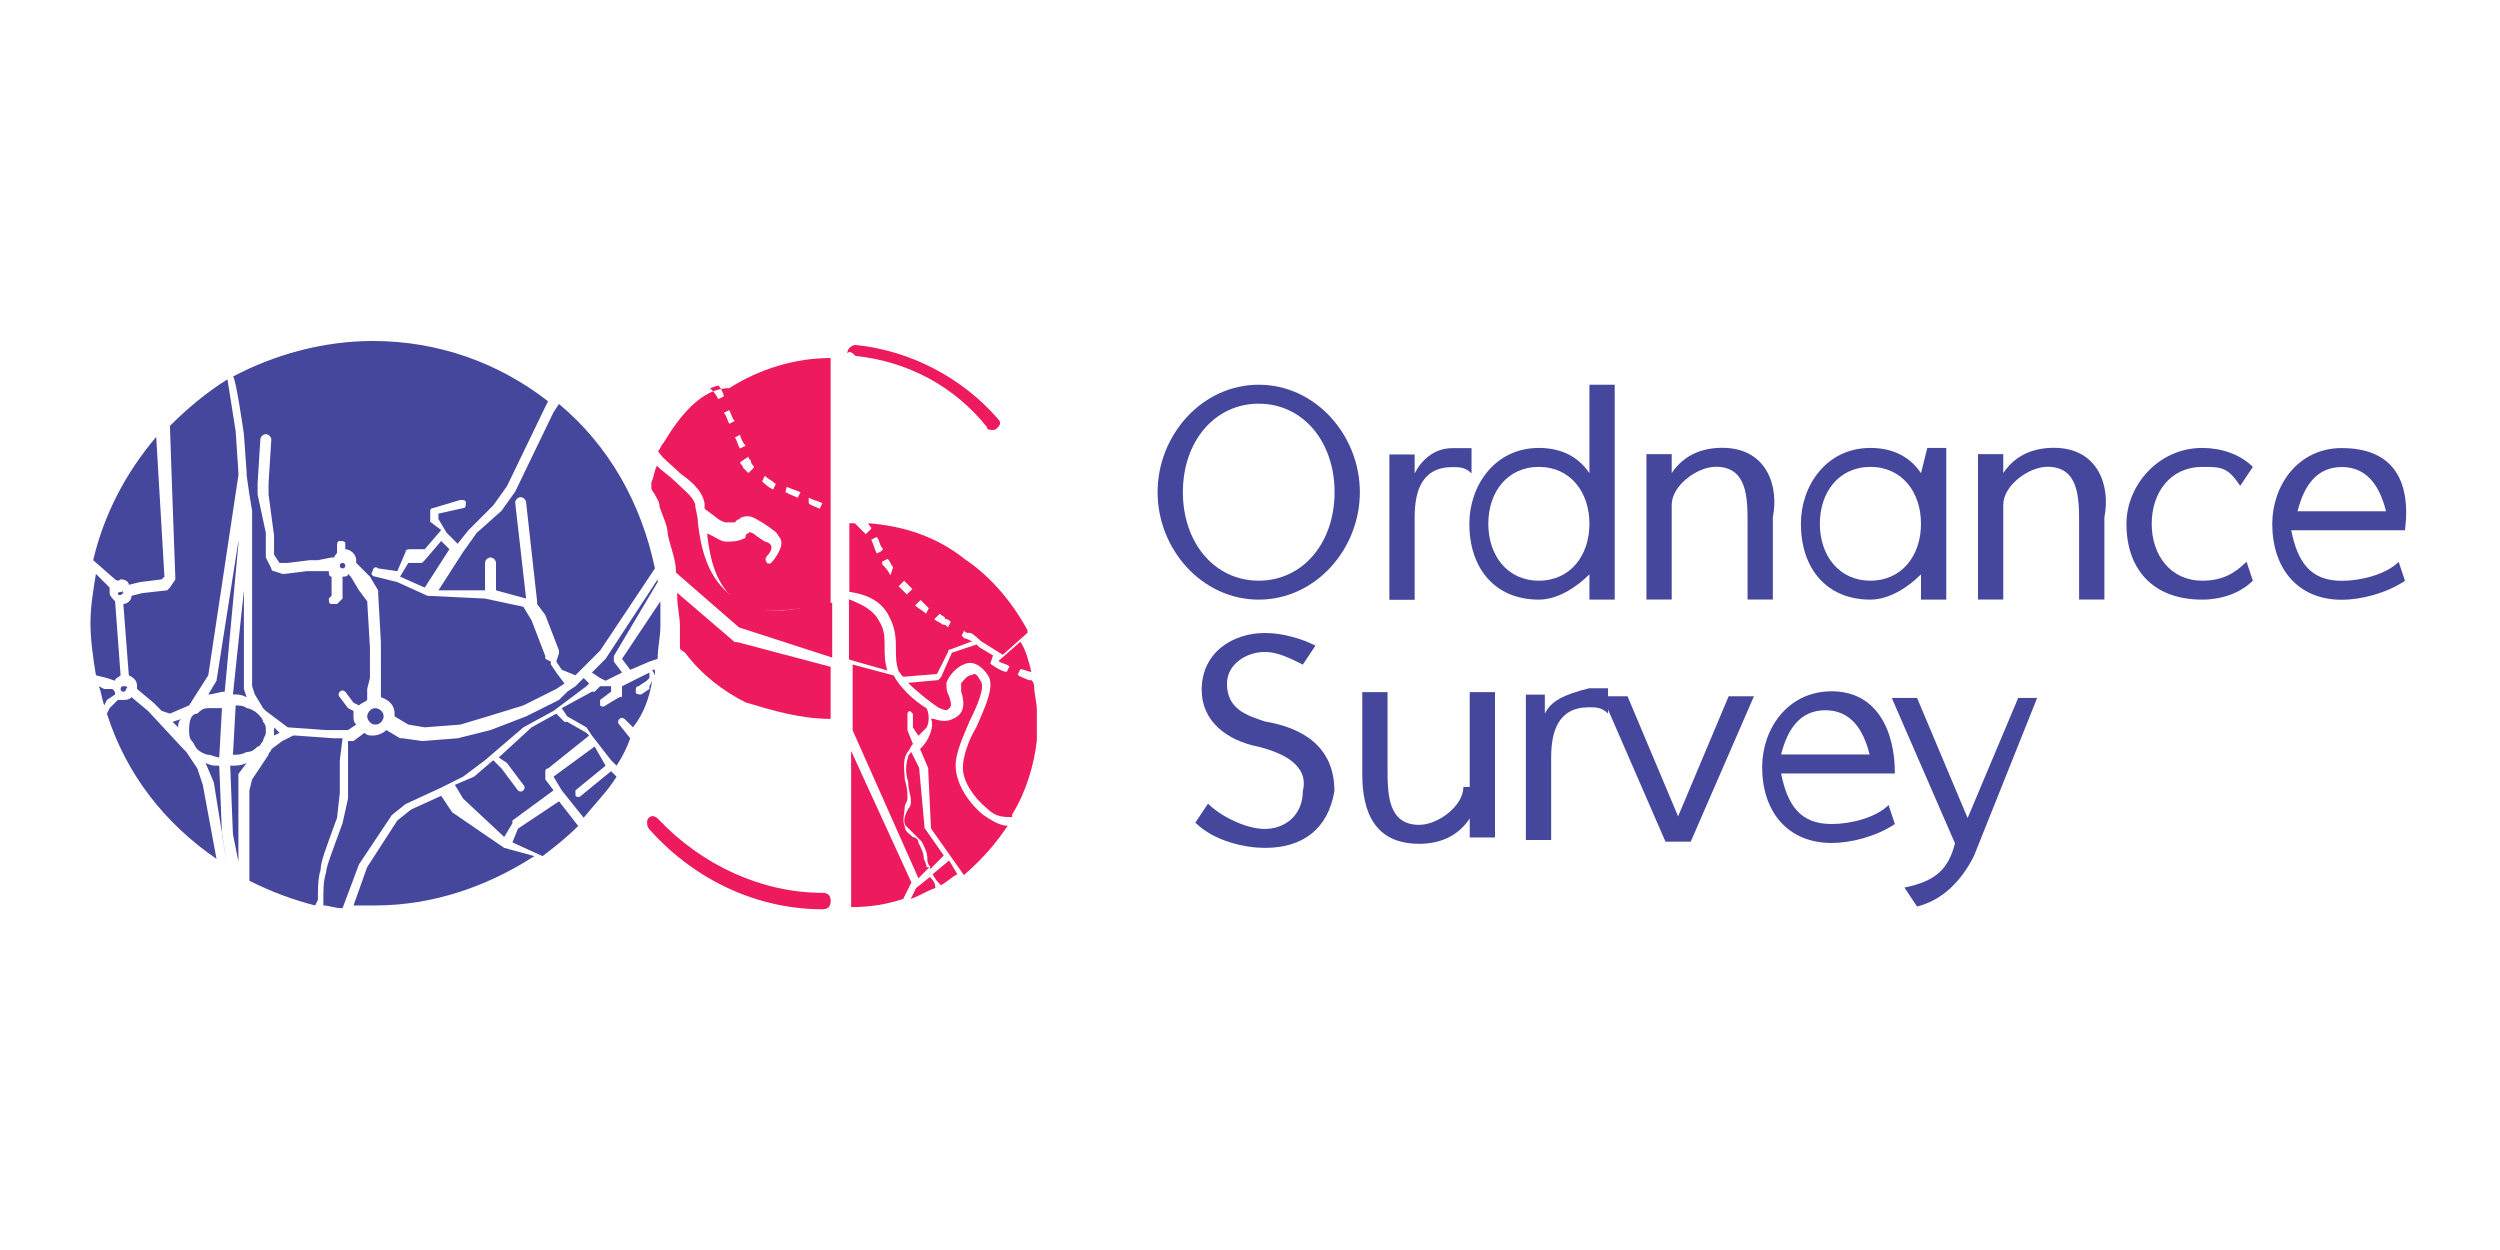 <?xml version="1.0" encoding="utf-8"?>
<!-- Generator: Adobe Illustrator 22.1.0, SVG Export Plug-In . SVG Version: 6.00 Build 0)  -->
<svg version="1.1"
	 id="svg2985" inkscape:version="0.48.5 r10040" sodipodi:docname="A.svg" xmlns:cc="http://creativecommons.org/ns#" xmlns:dc="http://purl.org/dc/elements/1.1/" xmlns:inkscape="http://www.inkscape.org/namespaces/inkscape" xmlns:rdf="http://www.w3.org/1999/02/22-rdf-syntax-ns#" xmlns:sodipodi="http://sodipodi.sourceforge.net/DTD/sodipodi-0.dtd" xmlns:svg="http://www.w3.org/2000/svg"
	 xmlns="http://www.w3.org/2000/svg" xmlns:xlink="http://www.w3.org/1999/xlink" x="0px" y="0px" viewBox="0 0 340.2 170.1"
	 style="enable-background:new 0 0 340.2 170.1;" xml:space="preserve">
<style type="text/css">
	.st0{fill:#ED1A5E;}
	.st1{fill:#45479D;}
</style>
<sodipodi:namedview  bordercolor="#666666" borderopacity="1" fit-margin-bottom="0.5" fit-margin-left="0.5" fit-margin-right="0.5" fit-margin-top="0.5" gridtolerance="10" guidetolerance="10" id="namedview2987" inkscape:current-layer="g2993" inkscape:cx="541.56936" inkscape:cy="436.68332" inkscape:pageopacity="0" inkscape:pageshadow="2" inkscape:window-height="1043" inkscape:window-maximized="0" inkscape:window-width="1282" inkscape:window-x="635" inkscape:window-y="-8" inkscape:zoom="0.093509837" objecttolerance="10" pagecolor="#ffffff" showgrid="false">
	</sodipodi:namedview>
<g id="g2993" transform="matrix(1.25,0,0,-1.25,-303.191,1024.265)" inkscape:groupmode="layer" inkscape:label="os-open-names-user-guide">
	<g id="g3051" transform="matrix(2.983,0,0,2.983,498.109,709.941)">
		<path id="path3053" inkscape:connector-curvature="0" class="st0" d="M-55.3,12.7v2c-0.2,0-0.5,0-0.7-0.1c-0.9-0.2-2-0.4-2.9,0.3
			c-1,0.7-1.2,1.9-1.3,2.7c0,0.3-0.1,0.5-0.1,0.7c-0.1,0.3-0.4,0.5-0.7,0.8c-0.2,0.2-0.5,0.4-0.7,0.6c-0.1-0.2-0.1-0.4-0.2-0.6
			c0-0.1,0-0.1,0-0.2c0-0.1,0.1-0.2,0.1-0.2c0.1-0.2,0.2-0.3,0.2-0.5c0.1-0.3,0.3-0.7,0.3-1c0.1-0.5,0.3-0.9,0.3-1.4l2.3-2
			L-55.3,12.7z"/>
	</g>
	<g id="g3055" transform="matrix(2.983,0,0,2.983,459.159,803.406)">
		<path id="path3057" inkscape:connector-curvature="0" class="st0" d="M-46.4-8.7L-46.4-8.7L-46.4-8.7c0.1-0.1,0.2-0.3,0.2-0.4v0
			l-0.2-0.1v0c-0.1,0.2-0.2,0.3-0.3,0.4v0L-46.4-8.7z M-46-9.6L-46-9.6L-46-9.6c0.1-0.2,0.1-0.3,0.2-0.4v0l-0.2-0.1v0
			c-0.1,0.2-0.1,0.3-0.2,0.4v0L-46-9.6z M-45.6-10.5L-45.6-10.5c0-0.1,0.1-0.3,0.2-0.4v0l-0.2-0.1v0c-0.1,0.1-0.1,0.3-0.2,0.4v0
			L-45.6-10.5L-45.6-10.5z M-45.3-11.3L-45.3-11.3c0-0.1,0.1-0.1,0.1-0.2c0-0.1,0.1-0.1,0.1-0.2l0,0l-0.2-0.2v0
			c-0.1,0.1-0.1,0.1-0.2,0.2c0,0.1-0.1,0.1-0.1,0.2v0L-45.3-11.3L-45.3-11.3z M-44.7-12L-44.7-12L-44.7-12c0.1-0.1,0.3-0.2,0.4-0.3
			h0l-0.1-0.2h0c-0.2,0.1-0.3,0.2-0.4,0.3h0L-44.7-12z M-43.9-12.4L-43.9-12.4L-43.9-12.4c0.2-0.1,0.3-0.1,0.5-0.2h0l-0.1-0.2h0
			c-0.2,0.1-0.3,0.1-0.4,0.2h0C-44-12.7-43.9-12.4-43.9-12.4z M-43.1-12.8L-43.1-12.8L-43.1-12.8c0.2-0.1,0.3-0.1,0.5-0.2h0
			l-0.1-0.2h0c-0.2,0.1-0.3,0.1-0.4,0.2h0L-43.1-12.8z M-48.4-10.8c-0.1-0.1-0.1-0.2-0.2-0.3c0.2-0.3,0.5-0.5,0.8-0.8
			c0.4-0.3,0.8-0.6,0.9-1.1c0-0.1,0-0.1,0-0.2l0.4-0.3c0.1-0.1,0.3-0.2,0.4-0.2c0.1,0,0.3,0,0.3,0c0,0,0,0,0.1,0.1
			c0.1,0,0.1,0.1,0.2,0.1c0.3,0.1,0.5-0.1,0.7-0.2l0.3-0.2c0.1-0.1,0.2-0.1,0.3-0.3c0.2-0.2,0.1-0.5-0.2-0.9c0,0-0.1-0.1-0.1-0.1
			s-0.1,0-0.1,0c-0.1,0.1-0.1,0.2,0,0.3c0.1,0.1,0.2,0.3,0.1,0.4c0,0-0.1,0.1-0.2,0.1l-0.3,0.2c-0.1,0.1-0.3,0.2-0.3,0.1
			c0,0-0.1,0-0.1-0.1c0,0,0-0.1-0.1-0.1c-0.2-0.1-0.4-0.1-0.6-0.1c-0.2,0-0.3,0.1-0.5,0.2l-0.2,0.1c0,0,0-0.1,0-0.1
			c0.1-0.8,0.3-1.8,1.1-2.4c0.8-0.5,1.8-0.3,2.6-0.2c0.3,0.1,0.6,0.1,0.8,0.1v9c-1.3,0-2.6-0.4-3.7-1.1C-47-8.8-47.8-9.8-48.4-10.8"
			/>
	</g>
	<g id="g3059" transform="matrix(2.983,0,0,2.983,497.939,688.95)">
		<path id="path3061" inkscape:connector-curvature="0" class="st0" d="M-55.3,17.5C-55.3,17.5-55.3,17.5-55.3,17.5l0,1.9l-3.4,0.9
			c0,0,0,0-0.1,0l-2.1,1.8c0,0,0,0,0-0.1c0-0.4,0.1-0.8,0.1-1.1c0-0.2,0-0.3,0-0.5c0-0.1,0-0.2,0-0.3c0-0.1,0.1-0.1,0.2-0.2
			c0.6-0.8,1.4-1.4,2.2-1.8C-57.4,17.8-56.4,17.5-55.3,17.5L-55.3,17.5z"/>
	</g>
	<g id="g3063" transform="matrix(2.983,0,0,2.983,495.26,628.548)">
		<path id="path3065" inkscape:connector-curvature="0" class="st0" d="M-54.7,31.4c-2.2,0-4.4,1-6,2.7c-0.1,0.1-0.2,0.1-0.2,0.1
			c-0.1,0-0.2-0.1-0.2-0.2c0-0.1,0-0.2,0.1-0.3c1.7-1.9,4-2.9,6.3-2.9c0.2,0,0.3,0.1,0.3,0.3S-54.5,31.4-54.7,31.4"/>
	</g>
	<g id="g3067" transform="matrix(2.983,0,0,2.983,506.614,814.372)">
		<path id="path3069" inkscape:connector-curvature="0" class="st0" d="M-57.3-11.3c1.9-0.2,3.6-1.1,4.8-2.6c0-0.1,0.1-0.1,0.2-0.1
			c0.1,0,0.1,0,0.2,0.1c0.1,0.1,0.1,0.2,0,0.3c-1.3,1.5-3.2,2.5-5.2,2.7c-0.1,0-0.3-0.1-0.3-0.3C-57.5-11.1-57.4-11.2-57.3-11.3"/>
	</g>
	<g id="g3071" transform="matrix(2.983,0,0,2.983,532.01,634.448)">
		<path id="path3073" inkscape:connector-curvature="0" class="st0" d="M-63.1,30l-0.5-0.4l-0.2-0.4c0.3,0.1,0.6,0.3,0.9,0.4
			C-62.9,29.8-63,29.9-63.1,30"/>
	</g>
	<g id="g3075" transform="matrix(2.983,0,0,2.983,514.851,722.257)">
		<path id="path3077" inkscape:connector-curvature="0" class="st0" d="M-59.2,9.9c-0.2,0.4-0.6,0.6-1.1,0.8V8.5l1.4-0.4
			C-59,8.4-59,8.7-59,9C-59,9.3-59,9.6-59.2,9.9"/>
	</g>
	<g id="g3079" transform="matrix(2.983,0,0,2.983,504.346,678.004)">
		<path id="path3081" inkscape:connector-curvature="0" class="st0" d="M-56.7,20v-5.7c0.7,0,1.3,0.1,1.9,0.3l0.3,0.6L-56.7,20z"/>
	</g>
	<g id="g3083" transform="matrix(2.983,0,0,2.983,535.602,703.313)">
		<path id="path3085" inkscape:connector-curvature="0" class="st0" d="M-63.9,14.2c0,0-0.1-0.1-0.1-0.1l-1.1-0.1
			c0.3-0.3,0.8-0.7,1.1-0.9c0.2-0.1,0.3-0.1,0.3-0.1c0.2,0.1,0.2,0.2,0.1,0.5c-0.1,0.2-0.1,0.3-0.1,0.5c0.1,0.3,0.4,0.6,0.7,0.7
			c0.3,0.1,0.6-0.1,0.8-0.4c0.3-0.4-0.1-1.2-0.4-1.9c-0.3-0.5-0.5-1.1-0.5-1.5c0-0.5,0.4-1.1,0.9-1.5c0.3-0.3,0.6-0.3,0.9-0.3
			c0,0,0,0,0,0c0,0,0,0,0,0.1c0.5,0.8,0.8,1.8,0.9,2.7c0,0,0-0.1,0,0c0,0,0,0.2,0,0.2c0,0.1,0,0.2,0,0.3c0,0.2,0,0.4,0,0.6
			c0,0.3-0.1,0.6-0.1,0.9c0,0.1-0.1,0.2-0.1,0.2l-0.1,0c-0.2,0.1-0.3,0.1-0.4,0.2h0l0.1,0.2h0c0.1,0,0.3-0.1,0.4-0.1
			c-0.1,0.4-0.2,0.8-0.4,1.1l-0.8-0.7c0.1-0.1,0.3-0.1,0.4-0.2h0l-0.1-0.2h0c-0.2,0-0.6,0.3-0.6,0.3L-62,15l-0.5,0.3l-0.1,0.1
			l-0.9-0.3L-63.9,14.2z"/>
	</g>
	<g id="g3087" transform="matrix(2.983,0,0,2.983,530.541,651.406)">
		<path id="path3089" inkscape:connector-curvature="0" class="st0" d="M-62.8,26.1C-62.8,26.2-62.8,26.2-62.8,26.1l-0.2,2.2
			l-0.3,0.6c0-0.1-0.1-0.1-0.1-0.2c-0.1-0.3-0.1-0.6,0-0.9c0-0.3,0.1-0.5,0.1-0.7c0-0.1,0-0.2-0.1-0.3c-0.1-0.2-0.2-0.4-0.1-0.6
			c0.1-0.1,0.2-0.2,0.3-0.3c0.1-0.1,0.2-0.2,0.3-0.3c0.1-0.2,0.2-0.4,0.2-0.6c0-0.1,0-0.2,0.1-0.3c0,0,0,0,0-0.1l0.5,0.5L-62.8,26.1
			z"/>
	</g>
	<g id="g3091" transform="matrix(2.983,0,0,2.983,530.464,637.892)">
		<path id="path3093" inkscape:connector-curvature="0" class="st0" d="M-62.7,29.2c0,0.1-0.1,0.3-0.1,0.3c0,0.2-0.1,0.4-0.2,0.6
			c0,0.1-0.1,0.2-0.2,0.2c-0.1,0.1-0.3,0.2-0.3,0.4c-0.1,0.2,0,0.5,0,0.7c0,0.1,0.1,0.2,0.1,0.3c0,0.2,0,0.4-0.1,0.7
			c0,0.3-0.1,0.7,0.1,1c0.1,0.1,0.1,0.2,0.2,0.3l-0.2,0.5c0,0,0,0,0,0.1v0.5c0,0.1,0.1,0.1,0.1,0.1s0.1-0.1,0.1-0.1v-0.5l0.2-0.3
			c0.1,0.1,0.2,0.2,0.3,0.3c0.1,0.2,0.1,0.5,0,0.7c-0.5,0.3-1,0.8-1.2,1.2l-1.5,0.4v-2.4l2.4-5.4l0.4,0.4
			C-62.7,29.2-62.7,29.2-62.7,29.2"/>
	</g>
	<g id="g3095" transform="matrix(2.983,0,0,2.983,559.277,651.663)">
		<path id="path3097" inkscape:connector-curvature="0" class="st0" d="M-69.4,26.1c-0.3,0-0.6,0.2-0.9,0.4c-0.6,0.5-1,1.2-1,1.8
			c0,0.5,0.3,1.1,0.5,1.6c0.3,0.6,0.6,1.3,0.4,1.5c-0.1,0.2-0.2,0.3-0.3,0.2c-0.2,0-0.3-0.2-0.4-0.3c0-0.1,0-0.2,0-0.3
			c0.1-0.3,0.2-0.8-0.3-1c-0.2-0.1-0.4-0.1-0.7,0c0,0-0.1,0-0.1,0c0.1-0.2,0-0.5-0.1-0.7c-0.1-0.2-0.2-0.3-0.3-0.4l0,0l0.3-0.7
			c0,0,0,0,0-0.1l0.1-2.1l1.2-1.7C-70.3,24.9-69.8,25.5-69.4,26.1"/>
	</g>
	<g id="g3099" transform="matrix(2.983,0,0,2.983,538.455,720.09)">
		<path id="path3101" inkscape:connector-curvature="0" class="st0" d="M-64.6,10.4L-64.6,10.4L-64.6,10.4c-0.1,0.1-0.1,0.1-0.2,0.1
			c-0.1,0.1-0.2,0.1-0.3,0.2l0,0l0.2,0.2l0,0c0.1-0.1,0.2-0.1,0.2-0.2c0.1,0,0.1,0,0.2-0.1h0L-64.6,10.4z M-65.4,10.9L-65.4,10.9
			L-65.4,10.9c-0.1,0.1-0.3,0.2-0.4,0.3l0,0l0.2,0.2l0,0c0.1-0.1,0.2-0.2,0.3-0.3l0,0L-65.4,10.9z M-66.1,11.6L-66.1,11.6
			L-66.1,11.6c-0.1,0.1-0.2,0.2-0.3,0.3l0,0l0.2,0.2l0,0c0.1-0.1,0.2-0.2,0.3-0.3l0,0L-66.1,11.6z M-66.7,12.3L-66.7,12.3
			L-66.7,12.3c-0.1,0.2-0.2,0.3-0.3,0.4l0,0.1l0.2,0.1l0,0c0.1-0.1,0.1-0.2,0.2-0.3l0,0L-66.7,12.3z M-67.2,13.1L-67.2,13.1
			L-67.2,13.1c-0.1,0.2-0.1,0.3-0.2,0.5v0l0.2,0.1v0c0.1-0.1,0.1-0.3,0.2-0.4v0C-66.9,13.2-67.2,13.1-67.2,13.1z M-64,12.9
			c-1,0.8-2.2,1.2-3.5,1.3c0-0.1,0.1-0.1,0.1-0.2h0l-0.2-0.2l0,0c-0.1,0.1-0.2,0.2-0.3,0.3l-0.1,0.1c0,0-0.1,0-0.2,0v-2.5
			c0.6-0.1,1.2-0.3,1.5-1c0.2-0.4,0.2-0.8,0.2-1.1c0-0.3,0-0.5,0.1-0.8c0.1-0.1,0.1-0.2,0.2-0.2l1.2,0.1l0.4,0.8c0,0,0,0.1,0.1,0.1
			l0.8,0.3c-0.1,0-0.2,0.1-0.3,0.1c0,0-0.1,0.1-0.1,0.1h0l0.1,0.2h0c0-0.1,0.1-0.1,0.2-0.1c0.1,0,0.4-0.3,0.4-0.3l0.8-0.5l0.9,0.8
			c0,0,0,0.1,0,0.1C-62.3,11.4-63.1,12.3-64,12.9"/>
	</g>
	<g id="g3103" transform="matrix(2.983,0,0,2.983,538.579,640.419)">
		<path id="path3105" inkscape:connector-curvature="0" class="st0" d="M-64.6,28.6l-0.6-0.5c0.1-0.2,0.2-0.3,0.3-0.4
			c0.2,0.1,0.4,0.3,0.6,0.4L-64.6,28.6z"/>
	</g>
	<g id="g3107" transform="matrix(6.881,0,0,6.881,743.12,736.243)">
		<path id="path3109" inkscape:connector-curvature="0" class="st1" d="M-48.4,2.9L-48.4,2.9c-0.5,0-0.8,0.4-0.8,0.9
			s0.3,0.9,0.8,0.9c0.5,0,0.8-0.4,0.8-0.9C-47.6,3.3-47.9,2.9-48.4,2.9 M-47.6,4.6C-47.8,4.9-48.1,5-48.4,5c-0.7,0-1.1-0.6-1.1-1.2
			c0-0.7,0.4-1.2,1.1-1.2c0.3,0,0.6,0.2,0.8,0.4V2.6h0.4V6h-0.4V4.6z"/>
	</g>
	<g id="g3111" transform="matrix(6.881,0,0,6.881,805.75,782.359)">
		<path id="path3113" inkscape:connector-curvature="0" class="st1" d="M-54.6-1.7c-0.3,0-0.6-0.1-0.8-0.4l0,0.3h-0.4v-2.3h0.4v1.5
			c0,0.3,0.4,0.6,0.7,0.6c0.5,0,0.5-0.5,0.5-0.9v-1.2h0.4v1.3C-53.7-2.3-53.9-1.7-54.6-1.7"/>
	</g>
	<g id="g3115" transform="matrix(6.881,0,0,6.881,908.838,696.641)">
		<path id="path3117" inkscape:connector-curvature="0" class="st1" d="M-64.9,6.8l-0.8-1.9l-0.8,1.9h-0.4l1-2.3
			c-0.1-0.4-0.3-0.6-0.8-0.7l0.2-0.3c0.4,0.1,0.7,0.4,0.9,0.8l1,2.5l0,0C-64.4,6.8-64.9,6.8-64.9,6.8z"/>
	</g>
	<g id="g3119" transform="matrix(6.881,0,0,6.881,646.565,736.243)">
		<path id="path3121" inkscape:connector-curvature="0" class="st1" d="M-38.8,2.9L-38.8,2.9c-0.7,0-1.2,0.6-1.2,1.4
			s0.5,1.4,1.2,1.4s1.2-0.6,1.2-1.4S-38.1,2.9-38.8,2.9 M-38.8,6c-0.9,0-1.6-0.8-1.6-1.7s0.7-1.7,1.6-1.7c0.9,0,1.6,0.8,1.6,1.7
			S-37.9,6-38.8,6"/>
	</g>
	<g id="g3123" transform="matrix(6.881,0,0,6.881,715.638,664.935)">
		<path id="path3125" inkscape:connector-curvature="0" class="st1" d="M-45.6,10c0-0.3-0.4-0.6-0.7-0.6c-0.5,0-0.5,0.5-0.5,0.9v1.2
			h-0.4v-1.3c0-0.6,0.2-1.1,0.9-1.1c0.3,0,0.6,0.1,0.8,0.4l0-0.3h0.4v2.3h-0.4V10z"/>
	</g>
	<g id="g3127" transform="matrix(6.881,0,0,6.881,791.307,654.848)">
		<path id="path3129" inkscape:connector-curvature="0" class="st1" d="M-53.2,11l-0.8,1.9h-0.4l1-2.3h0.4l1,2.3h-0.4L-53.2,11z"/>
	</g>
	<g id="g3131" transform="matrix(6.881,0,0,6.881,826.604,676.034)">
		<path id="path3133" inkscape:connector-curvature="0" class="st1" d="M-56.7,8.9L-56.7,8.9c0.1,0.4,0.3,0.7,0.7,0.7
			c0.4,0,0.6-0.3,0.7-0.7H-56.7z M-55.9,9.9c-0.7,0-1.1-0.6-1.1-1.2c0-0.7,0.4-1.2,1.1-1.2c0.3,0,0.7,0.1,1,0.3l-0.1,0.3
			c-0.2-0.2-0.6-0.3-0.9-0.3c-0.5,0-0.7,0.3-0.8,0.8h1.8C-54.9,9.3-55.2,9.9-55.9,9.9"/>
	</g>
	<g id="g3135" transform="matrix(6.881,0,0,6.881,717.901,781.637)">
		<path id="path3137" inkscape:connector-curvature="0" class="st1" d="M-45.9-1.6c-0.1,0-0.1,0-0.2,0c-0.3,0-0.5-0.2-0.6-0.4l0,0.3
			h-0.4V-4h0.4v1.3c0,0.4,0.1,0.8,0.6,0.8c0.1,0,0.2,0,0.3-0.1V-1.6z"/>
	</g>
	<g id="g3139" transform="matrix(6.881,0,0,6.881,1003.243,760.311)">
		<path id="path3141" inkscape:connector-curvature="0" class="st1" d="M-74.2,0.5L-74.2,0.5c0.1,0.4,0.3,0.7,0.7,0.7
			c0.4,0,0.6-0.3,0.7-0.7H-74.2z M-73.5,1.5c-0.7,0-1.1-0.6-1.1-1.2c0-0.7,0.4-1.2,1.1-1.2c0.3,0,0.7,0.1,1,0.3l-0.1,0.3
			c-0.2-0.2-0.6-0.3-0.9-0.3c-0.5,0-0.7,0.3-0.8,0.8h1.8C-72.4,1-72.7,1.5-73.5,1.5"/>
	</g>
	<g id="g3143" transform="matrix(6.881,0,0,6.881,647.925,688.573)">
		<path id="path3145" inkscape:connector-curvature="0" class="st1" d="M-38.9,7.6c-0.3,0.1-0.6,0.2-0.6,0.6c0,0.3,0.3,0.5,0.6,0.5
			c0.2,0,0.4-0.1,0.6-0.2l0.2,0.3c-0.2,0.1-0.5,0.2-0.8,0.2c-0.5,0-1-0.3-1-0.9c0-0.5,0.4-0.8,0.9-0.9c0.4-0.1,0.8-0.3,0.7-0.7
			c0-0.4-0.3-0.6-0.6-0.6c-0.3,0-0.7,0.2-0.9,0.4L-40,6c0.3-0.3,0.8-0.4,1.1-0.4c0.6,0,1,0.3,1.1,0.9C-37.8,7.2-38.3,7.5-38.9,7.6"
			/>
	</g>
	<g id="g3147" transform="matrix(6.881,0,0,6.881,744.458,689.434)">
		<path id="path3149" inkscape:connector-curvature="0" class="st1" d="M-48.5,7.6l0,0.3h-0.3V5.6h0.4v1.3c0,0.4,0.1,0.8,0.6,0.8
			c0.1,0,0.2,0,0.3-0.1v0.4c-0.1,0-0.2,0-0.3,0C-48.2,7.9-48.4,7.8-48.5,7.6"/>
	</g>
	<g id="g3151" transform="matrix(6.881,0,0,6.881,971.54,736.243)">
		<path id="path3153" inkscape:connector-curvature="0" class="st1" d="M-71.1,2.9c-0.5,0-0.8,0.4-0.8,0.9c0,0.5,0.3,0.9,0.8,0.9
			c0.3,0,0.4,0,0.6-0.3l0.2,0.3C-70.5,4.9-70.8,5-71.1,5c-0.7,0-1.2-0.6-1.2-1.2c0-0.7,0.4-1.2,1.2-1.2c0.3,0,0.6,0.1,0.8,0.3
			l-0.1,0.3C-70.6,3-70.8,2.9-71.1,2.9"/>
	</g>
	<g id="g3155" transform="matrix(6.881,0,0,6.881,856.97,736.243)">
		<path id="path3157" inkscape:connector-curvature="0" class="st1" d="M-59.7,2.9L-59.7,2.9c-0.5,0-0.8,0.4-0.8,0.9
			s0.3,0.9,0.8,0.9c0.5,0,0.8-0.4,0.8-0.9C-58.9,3.3-59.2,2.9-59.7,2.9 M-58.9,4.6C-59.1,4.9-59.4,5-59.7,5c-0.7,0-1.1-0.6-1.1-1.2
			c0-0.7,0.4-1.2,1.1-1.2c0.3,0,0.6,0.2,0.8,0.4V2.6h0.4V5h-0.3L-58.9,4.6z"/>
	</g>
	<g id="g3159" transform="matrix(6.881,0,0,6.881,919.598,782.359)">
		<path id="path3161" inkscape:connector-curvature="0" class="st1" d="M-65.9-1.7c-0.3,0-0.6-0.1-0.8-0.4l0,0.3h-0.4v-2.3h0.4v1.5
			c0,0.3,0.4,0.6,0.7,0.6c0.5,0,0.5-0.5,0.5-0.9v-1.2h0.4v1.3C-65-2.3-65.2-1.7-65.9-1.7"/>
	</g>
	<g id="g3163" transform="matrix(2.983,0,0,2.983,328.168,741.723)">
		<path id="path3165" inkscape:connector-curvature="0" class="st1" d="M-16.3,5.4c0-0.1,0.1-0.1,0.1-0.1c0.1,0,0.1,0.1,0.1,0.1
			c0,0.1-0.1,0.1-0.1,0.1S-16.3,5.5-16.3,5.4 M-19.8,10.2C-19.8,10.2-19.8,10.2-19.8,10.2C-19.8,10.2-19.8,10.2-19.8,10.2l0.1-1.4
			c0,0,0-0.1,0-0.1l0.1-0.7l0.1-0.6v0V1l0.1-0.3l0.3-0.5c0,0,0,0,0,0c0,0,0.1-0.1,0.1-0.1l0.8-0.6h0l1.4-0.1h0.5l0.3,0l0.3,0.2
			c-0.1,0.1-0.1,0.2-0.1,0.3c0,0.1,0,0.1,0,0.2l-0.2,0.1c0,0,0,0,0,0c0,0,0,0,0,0l-0.3,0.4c-0.1,0.1,0,0.2,0,0.2
			c0.1,0.1,0.2,0,0.2,0l0.3-0.4l0.2-0.1c0.1,0.1,0.2,0.1,0.3,0.2l0,0.4l0,0l0,0l0.1,0.4v0.3l0,0l0,0V2v0.4l-0.1,1.7l-0.3,0.4
			L-15.9,5L-16,5.1C-16,5-16.1,5-16.2,5l0-0.1V4.3c0,0,0-0.1,0-0.1L-16.4,4l0,0C-16.4,4-16.5,4-16.6,4c-0.1,0-0.1,0.1-0.1,0.2
			l0.1,0.1l0,0.6c0,0,0,0,0,0c0,0,0,0,0,0l0,0.1c-0.1,0-0.1,0.1-0.1,0.2l-0.1,0l-0.4,0l-0.3,0l0,0l0,0l-0.8-0.1c0,0,0,0-0.1,0
			l-0.3,0.1c0,0-0.1,0-0.1,0.1L-19,5.7c0,0,0,0.1,0,0.1v0.8L-19.3,8l0,0l0,0v0.4l0,0l0,0l0.1,1.6c0,0.1,0.1,0.2,0.2,0.2
			c0.1,0,0.2-0.1,0.2-0.2l-0.1-1.6V8l0.2-1.5l0,0l0,0V5.8l0.2-0.3h0.3l0.8,0.1l0,0l0.3,0l0,0l0,0l0.5,0.1c0,0,0,0,0,0l0,0l0.1,0
			c0,0.1,0.1,0.1,0.1,0.2v0.2c0,0.1,0,0.2,0.1,0.2c0.1,0,0.2,0,0.2-0.1l0-0.2c0.2,0,0.4-0.2,0.4-0.4c0,0,0-0.1,0-0.1l0.1-0.1l0,0
			l0,0l0.4-0.4l0,0l0.3-0.5c0,0,0,0,0-0.1l0.1-1.8l0,0l0,0V2l0,0l0,0V1.7V1.3l0,0l0,0l0-0.3l0-0.4c0.3-0.1,0.5-0.3,0.5-0.6
			c0,0,0-0.1,0-0.1l0.5-0.3l0.6-0.1l1.3,0.1l1,0.3l1.3,0.4l1.2,0.6l0.3,0.2l-0.3,0.4l-0.2,0.3l0,0l0,0l0,0.1L-8.8,2l0,0l0,0l0,0.1
			l0,0l-0.5,1.3l-0.3,0.5L-11,4.2l-2.1,0.1l0,0l0,0h0c0,0,0,0,0,0l0,0l-1.1,0.5l-0.8,0.2c-0.1,0-0.2,0.1-0.1,0.2
			c0,0.1,0.1,0.2,0.2,0.1l0.7-0.1l0.3,0.7c0,0.1,0.1,0.1,0.2,0.1h0.5l0.6,0.7L-13,7c0,0,0,0.1,0,0.1l0,0.3c0,0.1,0.1,0.1,0.1,0.1
			l1,0.3c0.1,0,0.2,0,0.2-0.1c0-0.1,0-0.2-0.1-0.2l-0.9-0.2l0-0.2l0.3-0.5l0.4-0.4l0.4,0.5l0,0l0.9,0.9l0.5,0.7l1.4,2.9l0,0l0.1,0.2
			c-1.8,1.4-4,2.2-6.4,2.2c-1.8,0-3.6-0.5-5.1-1.3C-20.1,12.3-19.8,10.2-19.8,10.2z M-4.8,1.4c0,0.1,0,0.2,0,0.2l-0.1,0L-4.8,1.4
			L-4.8,1.4z M-22.3,4.9C-22.3,4.8-22.3,4.8-22.3,4.9l-0.2-0.3c0,0-0.1-0.1-0.1-0.1l-0.9-0.1l-0.4-0.1c0-0.2-0.2-0.3-0.3-0.3
			l0.2-2.6c0.2-0.1,0.3-0.2,0.3-0.4c0,0,0-0.1,0-0.1l0.6-0.5l0,0l0,0l0.3-0.3l0.3-0.1l0.7,0.3l0,0l0.7,1.1l1.1,7.3c0,0,0,0.1,0,0.1
			l-0.1,1.5l-0.3,1.9c-0.8-0.5-1.5-1.1-2.1-1.7C-22.5,10.3-22.3,4.9-22.3,4.9z M-6.6,2L-6.6,2l-0.5-0.5l0.3-0.2l0.2-0.1l0.2,0.1l0,0
			l0,0l0.4,0.2l-0.3,0.4c0,0.1,0,0.1,0,0.2l1.6,2.7c0,0,0,0.1,0,0.1L-6.6,2L-6.6,2 M-6.4-2.1l-1.1-0.9c-0.1-0.1-0.2,0-0.2,0
			s0,0.2,0,0.2l1.1,0.9L-7-1.2l-1.5-1.1l0,0l0.3-0.5l0.8-1c0.4,0.5,0.9,1,1.2,1.5L-6.4-2.1z M-10.3-4.5L-10-4c0,0,0,0,0,0.1l1.5,1.1
			l-0.3,0.4c0,0,0,0.1,0,0.1l0,0.2c0,0,0,0.1,0.1,0.1l1.5,1.2l-0.1,0.1l-0.7,0.4c0,0,0,0-0.1,0L-8.4,0l-0.9-0.5l-1.2-1.1l0.3-0.2
			l0,0l0.6-0.8l0,0c0.1-0.1,0-0.2,0-0.2c-0.1-0.1-0.2,0-0.2,0l-0.6,0.8l-0.3,0.3l-0.7-0.6l0,0l-0.7-0.3l0.3-0.5L-10.3-4.5L-10.3-4.5
			z M-24.2,0.8c0.1,0,0.1,0.1,0.1,0.1C-24,1-24.1,1-24.2,1c-0.1,0-0.1-0.1-0.1-0.1C-24.3,0.9-24.3,0.8-24.2,0.8 M-21.3-2.6L-21.5-2
			l-0.4,0.6l0,0c0,0-0.1,0.1-0.1,0.1l-1.3,1.4l-0.6,0.5c-0.1-0.1-0.2-0.1-0.3-0.1c-0.1,0-0.1,0-0.2,0l-0.3-0.3L-24.8,0
			c0.7-2.2,2.1-4,4-5.3L-21.3-2.6z M-22.2-0.5c0,0.1,0,0.2,0.1,0.3l-0.3-0.1L-22.2-0.5C-22.2-0.6-22.2-0.6-22.2-0.5
			C-22.2-0.5-22.2-0.5-22.2-0.5L-22.2-0.5z M-10.3-4.9L-10.3-4.9L-10.3-4.9L-10.3-4.9C-10.3-4.9-10.3-4.9-10.3-4.9l-1.9,1.3l0,0
			L-12.6-3l-1.1-0.5l-0.5-0.4l-1.1-1.7l-0.5-1.4c0.3,0,0.5,0,0.8,0c2.1,0,4.1,0.7,5.8,1.8L-10.3-4.9L-10.3-4.9z M-24.8,0.5l0.3,0.2
			c0,0.1,0,0.1-0.1,0.2l-0.3,0l0,0l0,0L-25.1,1c0.1-0.2,0.1-0.4,0.2-0.7L-24.8,0.5L-24.8,0.5L-24.8,0.5 M-24.2,4.4
			C-24.2,4.5-24.3,4.5-24.2,4.4c-0.1,0.1-0.2,0-0.2,0C-24.4,4.3-24.3,4.3-24.2,4.4C-24.3,4.3-24.2,4.4-24.2,4.4 M-24.3,1.4l-0.2,2.7
			c-0.1,0.1-0.2,0.2-0.2,0.3c0,0.1,0,0.1,0,0.2l-0.1,0.1l-0.4,0.4c-0.1-0.6-0.2-1.2-0.2-1.8s0.1-1.3,0.2-1.9l0.4-0.1l0.3-0.1
			C-24.5,1.3-24.4,1.3-24.3,1.4 M-24.5,4.9C-24.5,4.9-24.5,4.9-24.5,4.9C-24.5,4.9-24.5,4.9-24.5,4.9L-24.5,4.9c0.1-0.1,0.2,0,0.2,0
			c0.2,0,0.3-0.1,0.3-0.2l0.4,0.1l0,0l0,0l0.8,0.1l0.1,0.1l-0.3,5.1c-1.1-1.3-1.9-2.8-2.3-4.5L-24.5,4.9L-24.5,4.9z M-21.8-0.6
			c0-0.1,0-0.3,0.1-0.4c0.1-0.1,0.1-0.2,0.2-0.3c0.1-0.1,0.3-0.2,0.4-0.2c0.1,0,0.3-0.1,0.4-0.1c0,0,0,0,0,0l0.1,1.8v0l0,0
			c-0.2,0-0.3,0-0.5,0s-0.3-0.1-0.4-0.2C-21.7,0-21.8-0.2-21.8-0.6L-21.8-0.6C-21.8-0.5-21.8-0.5-21.8-0.6 M-20.6-4.4l-0.1,2.5
			c-0.2,0-0.3,0-0.5,0.1l0,0l0,0l0.3-0.7v0l0.5-3.1l0,0L-20.6-4.4L-20.6-4.4L-20.6-4.4z M-4.6,3.2c0,0.3,0,0.6,0,0.9L-6,2l0.3-0.4
			l0.7,0.3L-4.7,2C-4.7,2.4-4.6,2.8-4.6,3.2 M-20-2.2C-20-2.2-19.9-2.2-20-2.2l0.3,0.4c-0.2-0.1-0.4-0.1-0.6-0.1l0.1-2.5l0.2-1
			l0,2.7v0L-20-2.2z M-17.1-6.8c0,0.4,0,0.8,0.1,1.1l0,0c0,0.3,0.2,0.8,0.6,1.9l0.1,0.9l0,1.2l0,0l0,0l0.1,0.8h-0.3l0,0l0,0
			l-1.4,0.1l0,0l0,0h-0.1L-18.4-1l-0.4-0.3c0-0.1-0.1-0.1-0.1-0.2l-0.6-0.9l-0.1-0.4l0-3l0-0.3c0.8-0.4,1.6-0.7,2.4-0.9
			C-17.1-6.8-17.1-6.8-17.1-6.8 M-9.8-4.2L-10-4.7l1.1-0.5c0.4,0.3,0.9,0.7,1.3,1.1l-0.7,0.9C-8.3-3.2-9.8-4.2-9.8-4.2z M-15.6-5.5
			l1.2,1.8l0,0l0.5,0.4l0,0l1.3,0.6l0.8,0.4l0.8,0.6l1.4,1.2l0,0l1.1,0.6l0,0l0,0L-7.3,1l0.1,0.1l-0.2,0.2L-7.7,1l0,0L-8,0.8l0,0
			l0,0l-0.3-0.3l0,0l0,0l-1.2-0.6h0l-1.3-0.5h0L-12-0.9h0L-13.3-1h0h0L-14-0.9c0,0,0,0-0.1,0l-0.5,0.3c-0.1-0.1-0.3-0.2-0.5-0.2
			c-0.1,0-0.2,0-0.3,0.1l-0.4-0.3c0,0,0,0-0.1,0L-16-1l0-0.9l0-1.2l0,0c0,0,0,0,0,0l-0.2-0.9c0,0,0,0,0,0c0,0,0,0,0,0
			c-0.4-1.1-0.6-1.6-0.6-1.8v0l0,0c-0.1-0.3-0.1-0.6-0.1-1c0-0.1,0-0.1,0-0.2c0.2,0,0.4-0.1,0.7-0.1L-15.6-5.5
			C-15.6-5.5-15.6-5.5-15.6-5.5 M-20.2,0.7c0.2,0,0.3,0,0.5-0.1l-0.1,0.3c0,0,0,0,0,0.1v3.5C-19.8,4.5-20.2,0.7-20.2,0.7z
			 M-13.2,5.6c0,0-0.1-0.1-0.1-0.1h-0.5L-14.1,5l0.9-0.4l0.9,1.4l-0.3,0.3L-13.2,5.6L-13.2,5.6z M-5,0.9l-0.3-0.2
			c-0.1,0-0.2,0-0.2,0.1c0,0.1,0,0.2,0.1,0.2l0.3,0.2l0.1,0.1l0,0.2l-0.6-0.3l-0.4-0.2l0-0.3c0-0.1,0-0.1-0.1-0.1l-0.5-0.3l0,0
			c-0.1-0.1-0.2,0-0.2,0s0,0.2,0,0.2l0.4,0.3V1c0,0-0.1,0-0.1,0L-6.8,1L-7,0.8c0,0,0,0-0.1,0l-1.1-0.6l0.2-0.3l0.7-0.4l0,0l0.2-0.3
			l0,0l0,0l0,0l0,0l0.7-0.9l0,0l0.2-0.2c0.2,0.3,0.4,0.7,0.5,1l-0.4,0.5c-0.1,0.1,0,0.2,0,0.2c0.1,0.1,0.2,0,0.2,0l0.3-0.3
			C-5.2,0-5,0.6-4.9,1.2L-5,1C-5,0.9-5,0.9-5,0.9 M-19.1-1c0,0.1,0.1,0.2,0.1,0.3c0,0,0,0,0,0.1c0,0.1,0,0.2-0.1,0.3
			c0,0.1-0.1,0.2-0.2,0.3c-0.1,0.1-0.3,0.2-0.4,0.2c-0.1,0.1-0.3,0.1-0.4,0.1c0,0,0,0,0,0l-0.1-1.8v0c0.2,0,0.3,0,0.5,0.1
			c0.2,0,0.3,0.1,0.4,0.2C-19.2-1.2-19.2-1.1-19.1-1 M-8.4,1.9L-8.4,1.9l0.2-0.3l0.5-0.2l0.3,0.3l0.6,0.6l2,3
			c-0.5,2.4-1.7,4.5-3.5,6L-8.5,11l-1.4-2.9v0l-0.5-0.7l0,0l-0.9-0.8l-0.5-0.7l-0.9-1.4l1.7,0v1c0,0.1,0.1,0.2,0.2,0.2
			s0.2-0.1,0.2-0.2v-1l1.1-0.3l-0.4,3.5c0,0.1,0.1,0.2,0.2,0.2s0.2-0.1,0.2-0.2l0.4-3.6c0,0,0-0.1,0-0.1l0.3-0.4l0,0l0.5-1.3l0,0
			l0,0l0-0.1l0,0L-8.4,1.9L-8.4,1.9z M-20.8,1.2l-0.3-0.5c0.2,0,0.4,0.1,0.6,0.1h0l0.5,5.4v0.1L-20.8,1.2
			C-20.8,1.2-20.8,1.2-20.8,1.2 M-15-0.4c0.2,0,0.3,0.2,0.3,0.3c0,0.2-0.2,0.3-0.3,0.3c-0.2,0-0.3-0.2-0.3-0.3S-15.2-0.4-15-0.4
			 M-18.7-0.8L-18.7-0.8C-18.6-0.7-18.6-0.7-18.7-0.8l0.2,0.1l-0.2,0.2c0,0,0-0.1,0-0.1C-18.7-0.6-18.7-0.7-18.7-0.8
			C-18.7-0.7-18.7-0.7-18.7-0.8 M-15.5,8.1h-0.3v1h-1.3l-0.2-0.7V7.9l0.2-0.7h1.5L-15.5,8.1z"/>
	</g>
</g>
</svg>
